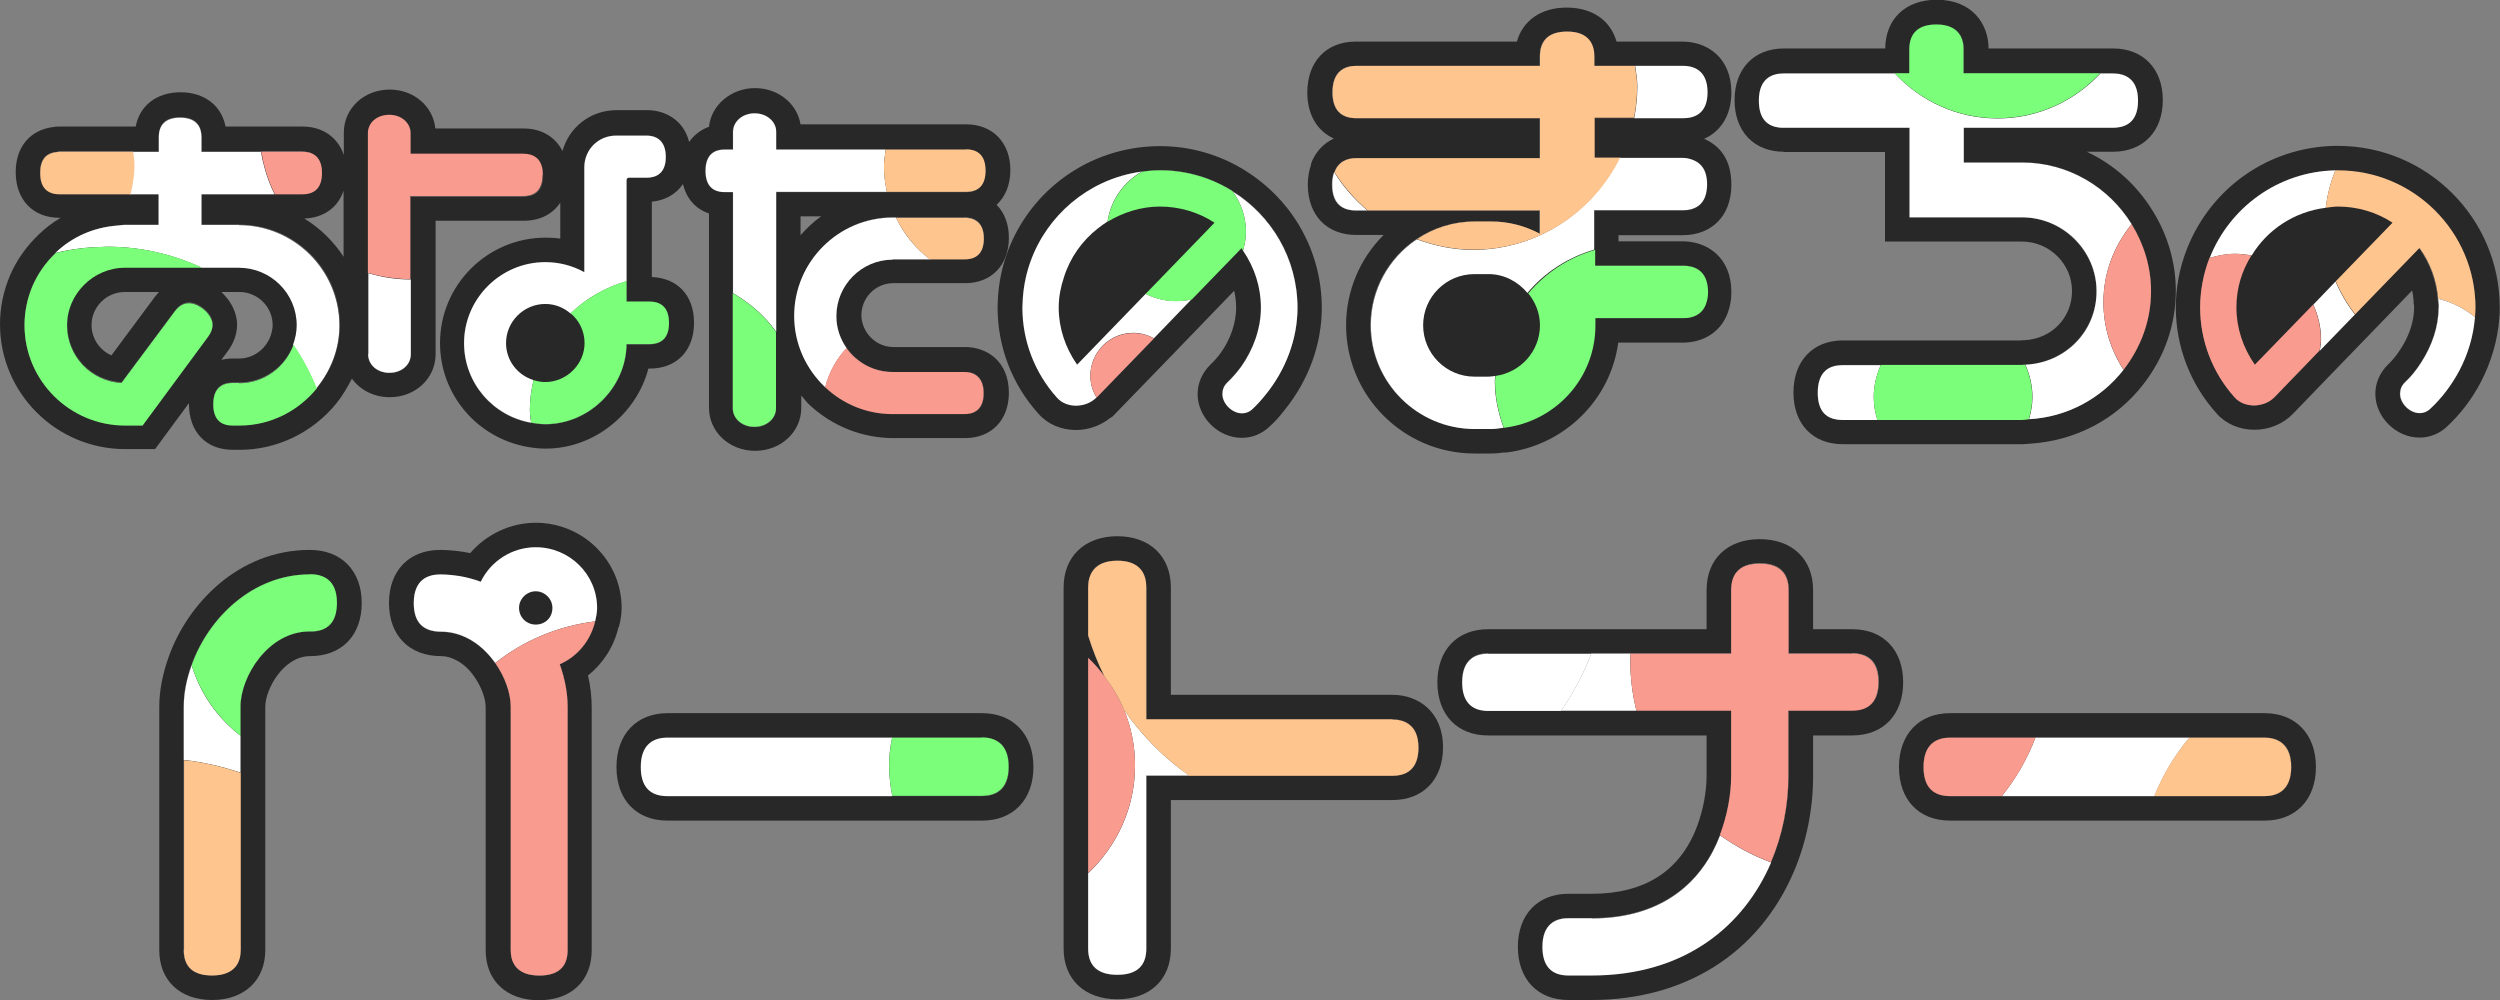 <svg width="335" height="134" viewBox="0 0 335 134" fill="none" xmlns="http://www.w3.org/2000/svg">
<rect x="0" y="0" width="335" height="134" fill="#808080" stroke="none"/>
<g clip-path="url(#clip0_97_3879)">
<path d="M28.511 43.519C28.511 42.076 26.67 40.6 25.354 40.6C24.269 40.6 23.644 41.453 23.447 41.715L16.311 51.291C12.233 51.062 9.01 47.684 9.01 43.552C9.01 39.419 12.496 35.845 16.771 35.845H32.096C36.371 35.845 39.857 39.288 39.857 43.552C39.857 44.47 39.659 45.355 39.363 46.175C38.278 49.16 35.45 51.324 32.063 51.324H31.175C29.991 51.324 28.577 51.816 28.577 54.177C28.577 56.047 29.432 57.03 31.175 57.03H32.063C36.272 57.03 39.988 55.063 42.455 52.045C44.362 49.717 45.546 46.831 45.546 43.617C45.546 36.206 39.495 30.171 32.063 30.171H26.998V26.072H40.481C42.224 26.072 43.112 25.121 43.112 23.219C43.112 20.858 41.698 20.366 40.481 20.366H26.998V18.398C26.998 17.217 26.505 15.774 24.137 15.774C22.263 15.774 21.276 16.66 21.276 18.398V20.366H7.958C7.958 20.366 7.662 20.398 7.498 20.431C6.445 20.562 5.393 21.153 5.393 23.219C5.393 25.088 6.248 26.072 7.991 26.072H21.342V30.171H16.771C16.442 30.171 16.114 30.237 15.785 30.27C12.595 30.499 9.701 31.811 7.531 33.91C6.215 35.156 5.13 36.665 4.407 38.337C3.716 39.944 3.321 41.748 3.321 43.617C3.321 51.029 9.372 57.063 16.804 57.063H19.139L27.919 45.159C28.314 44.634 28.511 44.109 28.511 43.584V43.519Z" fill="#282828"/>
<path d="M25.322 54.144C25.322 57.883 27.623 60.277 31.208 60.277H32.096C37.094 60.277 41.83 58.014 45.053 54.079C45.907 53.029 46.565 51.882 47.157 50.734C48.242 52.242 50.084 53.226 52.221 53.226C55.674 53.226 58.371 50.701 58.371 47.454V29.581H70.177C72.347 29.581 74.057 28.695 75.077 27.154V31.975C74.452 31.877 73.794 31.844 73.136 31.844C65.31 31.844 58.963 38.173 58.963 45.978C58.963 52.833 63.896 58.67 70.67 59.883C71.624 60.047 72.38 60.113 73.136 60.113C79.615 60.113 85.304 55.456 86.882 49.389H87.08C90.664 49.389 92.999 46.995 92.999 43.257C92.999 39.518 90.73 37.255 87.343 37.124V27.023C89.151 26.859 90.598 26.006 91.519 24.662C91.98 26.597 93.196 28.007 95.005 28.597V54.636C95.005 57.883 97.734 60.408 101.187 60.408C104.64 60.408 107.37 57.883 107.37 54.636V52.997C107.731 53.39 108.027 53.849 108.422 54.21C111.513 57.096 115.525 58.703 119.702 58.703H129.337C132.856 58.703 135.19 56.276 135.19 52.636C135.19 48.405 132.231 46.503 129.337 46.503H119.702C118.32 46.503 117.038 45.815 116.216 44.667C115.722 43.945 115.427 43.093 115.427 42.24C115.427 39.879 117.334 37.944 119.702 37.944H129.337C132.856 37.944 135.19 35.517 135.19 31.877C135.19 30.04 134.599 28.499 133.546 27.449C134.697 26.367 135.388 24.793 135.388 22.793C135.388 19.119 133.02 16.66 129.468 16.66H107.271C106.811 13.872 104.278 11.806 101.154 11.806C98.03 11.806 95.301 14.036 95.005 16.988C93.887 17.381 92.999 18.103 92.341 19.021C91.618 16.102 89.151 14.758 86.718 14.758H82.64C79.121 14.758 76.26 17.053 75.373 20.235C74.419 18.365 72.577 17.217 70.177 17.217H58.338C58.042 14.266 55.477 12.003 52.221 12.003C48.769 12.003 46.072 14.528 46.072 17.775V20.759C45.283 18.431 43.244 16.955 40.547 16.955H30.221C29.695 14.167 27.393 12.364 24.203 12.364C21.014 12.364 18.712 14.135 18.185 16.955H7.991C7.728 16.955 7.432 16.955 7.136 17.021C4.012 17.414 2.105 19.71 2.105 23.055C2.105 26.761 4.407 29.188 7.991 29.188H8.123C7.07 29.811 6.117 30.532 5.229 31.385C3.552 32.992 2.236 34.828 1.348 36.894C0.46 38.993 0 41.19 0 43.453C0 52.669 7.531 60.179 16.771 60.179H20.783L21.77 58.834L25.322 54.013V54.144ZM129.271 34.763H119.636C115.459 34.763 112.072 38.173 112.072 42.338C112.072 43.945 112.598 45.421 113.453 46.634C114.835 48.569 117.071 49.848 119.636 49.848H129.271C130.225 49.848 131.836 50.209 131.836 52.701C131.836 55.03 130.422 55.489 129.271 55.489H119.636C116.15 55.489 112.96 54.112 110.625 51.882C109.145 50.504 108.027 48.733 107.304 46.798V37.747C109.178 32.729 113.98 29.122 119.636 29.122H129.271C130.225 29.122 131.836 29.483 131.836 31.909C131.836 34.336 130.422 34.697 129.271 34.697V34.763ZM107.271 31.516V28.991H110.033C109.014 29.712 108.093 30.598 107.271 31.516ZM97.077 20.038H98.195V17.677C98.195 16.266 99.477 15.184 101.089 15.184C102.7 15.184 103.983 16.266 103.983 17.677V20.038H129.403C130.587 20.038 132.033 20.53 132.033 22.891C132.033 24.76 131.146 25.744 129.403 25.744H103.983V54.735C103.983 56.145 102.7 57.227 101.089 57.227C99.477 57.227 98.195 56.145 98.195 54.735V25.711H97.077C95.367 25.711 94.512 24.76 94.512 22.858C94.512 20.497 95.926 20.005 97.077 20.005V20.038ZM78.299 36.468V22.432C78.299 20.038 80.174 18.168 82.574 18.168H86.652C87.606 18.168 89.217 18.529 89.217 21.021C89.217 23.35 87.803 23.809 86.652 23.809H84.284C84.087 23.809 83.956 23.94 83.956 24.137V40.436H87.014C88.198 40.436 89.645 40.928 89.645 43.289C89.645 45.159 88.757 46.142 87.014 46.142H83.956C83.89 51.98 78.924 56.866 73.071 56.866C72.413 56.866 71.788 56.768 71.163 56.67C66.066 55.784 62.186 51.357 62.186 46.011C62.186 40.043 67.053 35.156 73.071 35.156C74.912 35.156 76.721 35.615 78.299 36.501V36.468ZM49.328 36.599V17.906C49.328 16.496 50.544 15.414 52.189 15.414C53.833 15.414 55.05 16.463 55.05 17.906V20.628H70.144C71.328 20.628 72.775 21.12 72.775 23.481C72.775 25.383 71.887 26.334 70.144 26.334H55.05V47.487C55.05 48.897 53.833 49.979 52.189 49.979C50.544 49.979 49.328 48.897 49.328 47.487V36.632V36.599ZM46.039 25.547V34.402C44.691 32.336 42.882 30.565 40.778 29.286C43.375 29.188 45.283 27.81 46.039 25.547ZM19.106 56.998H16.771C9.339 56.998 3.288 50.963 3.288 43.552C3.288 41.682 3.683 39.911 4.374 38.272C5.097 36.599 6.182 35.091 7.498 33.844C9.701 31.778 12.562 30.466 15.752 30.204C16.081 30.204 16.41 30.106 16.738 30.106H21.309V26.006H7.958C6.248 26.006 5.36 25.055 5.36 23.153C5.36 21.12 6.413 20.497 7.465 20.366C7.629 20.366 7.761 20.3 7.925 20.3H21.277V18.332C21.277 16.594 22.23 15.709 24.138 15.709C26.505 15.709 26.999 17.119 26.999 18.332V20.3H40.481C41.665 20.3 43.112 20.792 43.112 23.153C43.112 25.023 42.224 26.006 40.481 26.006H26.999V30.106H32.063C39.495 30.106 45.546 36.14 45.546 43.552C45.546 46.766 44.362 49.684 42.455 51.98C39.988 54.997 36.272 56.965 32.063 56.965H31.175C29.465 56.965 28.577 56.014 28.577 54.112C28.577 51.75 29.991 51.258 31.175 51.258H32.063C35.417 51.258 38.278 49.094 39.363 46.11C39.659 45.29 39.857 44.404 39.857 43.486C39.857 39.223 36.371 35.779 32.096 35.779H16.771C12.496 35.779 9.011 39.223 9.011 43.486C9.011 47.749 12.266 50.996 16.311 51.226L23.447 41.65C23.644 41.387 24.269 40.535 25.354 40.535C26.67 40.535 28.511 42.01 28.511 43.453C28.511 43.978 28.314 44.535 27.919 45.027L19.139 56.932L19.106 56.998ZM29.662 39.124H32.063C34.529 39.124 36.535 41.125 36.535 43.552C36.535 44.011 36.437 44.503 36.239 45.06C35.582 46.831 33.904 48.044 32.03 48.044H31.142C30.616 48.044 30.123 48.11 29.662 48.209L30.517 47.061C31.307 46.011 31.767 44.765 31.767 43.519C31.767 41.813 30.879 40.272 29.662 39.124ZM21.309 39.124C21.112 39.321 20.948 39.551 20.75 39.78L14.93 47.618C13.351 46.929 12.266 45.355 12.266 43.552C12.266 41.125 14.272 39.124 16.738 39.124H21.277H21.309Z" fill="#282828"/>
<path d="M62.185 45.978C62.185 51.324 66.066 55.751 71.163 56.637C71.788 56.735 72.413 56.834 73.07 56.834C78.924 56.834 83.89 51.947 83.956 46.11H87.014C88.757 46.11 89.645 45.159 89.645 43.257C89.645 40.895 88.231 40.403 87.014 40.403H83.956V24.104C83.956 23.907 84.087 23.776 84.284 23.776H86.652C87.836 23.776 89.217 23.284 89.217 20.989C89.217 18.529 87.606 18.136 86.652 18.136H82.574C80.174 18.136 78.299 20.005 78.299 22.399V36.435C76.688 35.55 74.912 35.091 73.07 35.091C67.085 35.091 62.185 39.977 62.185 45.946V45.978Z" fill="#282828"/>
<path d="M52.189 49.914C53.8 49.914 55.05 48.832 55.05 47.421V26.269H70.144C71.887 26.269 72.775 25.318 72.775 23.416C72.775 21.054 71.361 20.562 70.144 20.562H55.05V17.84C55.05 16.43 53.833 15.348 52.189 15.348C50.544 15.348 49.328 16.398 49.328 17.84V47.389C49.328 48.799 50.544 49.881 52.189 49.881V49.914Z" fill="#282828"/>
<path d="M129.271 29.155H119.636C113.979 29.155 109.178 32.762 107.304 37.78V46.831C108.027 48.766 109.145 50.504 110.625 51.914C112.993 54.144 116.15 55.522 119.636 55.522H129.271C130.455 55.522 131.836 55.03 131.836 52.734C131.836 50.275 130.225 49.881 129.271 49.881H119.636C117.071 49.881 114.834 48.602 113.453 46.667C112.598 45.454 112.072 43.978 112.072 42.371C112.072 38.206 115.459 34.795 119.636 34.795H129.271C130.455 34.795 131.836 34.303 131.836 32.008C131.836 29.581 130.225 29.22 129.271 29.22V29.155Z" fill="#282828"/>
<path d="M97.077 25.711H98.195V54.702C98.195 56.112 99.477 57.194 101.089 57.194C102.7 57.194 103.983 56.112 103.983 54.702V25.711H129.403C131.146 25.711 132.034 24.76 132.034 22.858C132.034 20.497 130.619 20.005 129.403 20.005H103.983V17.644C103.983 16.233 102.7 15.151 101.089 15.151C99.477 15.151 98.195 16.233 98.195 17.644V20.005H97.077C95.893 20.005 94.512 20.497 94.512 22.858C94.512 24.727 95.367 25.711 97.077 25.711Z" fill="#282828"/>
<path d="M143.247 54.177C143.543 54.243 143.872 54.341 144.201 54.341C144.53 54.341 144.859 54.243 145.188 54.144C145.352 54.112 145.516 54.112 145.681 54.046C146.141 53.849 146.569 53.587 146.93 53.226C146.93 53.226 146.963 53.226 146.996 53.193L154.626 45.323L159.657 40.108L166.333 33.221C166.333 33.221 166.464 33.451 166.53 33.549C168.076 35.812 168.931 38.436 168.931 41.19C168.931 43.945 167.944 46.766 166.267 49.127C165.708 49.881 165.083 50.603 164.392 51.258C163.965 51.685 163.768 52.209 163.768 52.767C163.768 54.079 165.083 55.358 166.398 55.358C166.925 55.358 167.385 55.161 167.747 54.833C168.404 54.243 168.996 53.554 169.555 52.865C172.252 49.553 173.83 45.388 173.83 41.223C173.83 34.631 170.345 28.86 165.116 25.613C162.288 23.842 158.966 22.825 155.415 22.825C154.593 22.825 153.771 22.891 152.981 23.022C151.107 23.284 149.298 23.809 147.621 24.596C141.735 27.351 137.525 33.123 137.032 39.911C137.032 40.37 136.966 40.797 136.966 41.256C136.966 45.716 138.611 49.979 141.57 53.292C141.899 53.653 142.294 53.948 142.754 54.112C142.918 54.177 143.083 54.177 143.247 54.21V54.177Z" fill="#282828"/>
<path d="M148.871 55.948L149.002 55.883L149.43 55.456L156.993 47.651L162.025 42.437L165.379 38.96C165.543 39.715 165.642 40.469 165.642 41.256C165.642 43.257 164.886 45.454 163.603 47.258C163.176 47.848 162.682 48.405 162.189 48.864C161.071 49.979 160.479 51.357 160.479 52.8C160.479 55.915 163.241 58.67 166.398 58.67C167.78 58.67 169.062 58.145 170.049 57.227C170.706 56.637 171.397 55.915 172.12 54.964C175.343 50.996 177.119 46.142 177.119 41.256C177.119 33.746 173.271 26.859 166.859 22.858C163.406 20.694 159.46 19.579 155.415 19.579C154.527 19.579 153.606 19.644 152.521 19.775C150.318 20.07 148.213 20.694 146.207 21.612C139.071 24.957 134.303 31.844 133.743 39.649C133.711 40.272 133.678 40.731 133.678 41.223C133.678 46.47 135.618 51.521 139.137 55.423C140.321 56.801 142.162 57.621 144.168 57.621C145.911 57.621 147.555 56.998 148.838 55.948H148.871ZM136.999 41.223C136.999 40.764 137.032 40.338 137.065 39.879C137.558 33.09 141.767 27.318 147.654 24.563C149.331 23.776 151.107 23.252 153.014 22.989C153.803 22.891 154.626 22.793 155.448 22.793C158.999 22.793 162.321 23.809 165.149 25.58C170.377 28.827 173.863 34.599 173.863 41.19C173.863 45.355 172.285 49.553 169.588 52.833C169.029 53.521 168.437 54.177 167.78 54.8C167.418 55.161 166.925 55.325 166.431 55.325C165.116 55.325 163.8 54.046 163.8 52.734C163.8 52.144 164.031 51.619 164.425 51.226C165.116 50.603 165.741 49.881 166.3 49.094C167.977 46.766 168.963 43.912 168.963 41.158C168.963 38.403 168.141 35.779 166.563 33.516C166.497 33.418 166.431 33.287 166.365 33.188L159.69 40.075L154.658 45.29L147.029 53.161C147.029 53.161 146.996 53.161 146.963 53.193C146.602 53.554 146.174 53.816 145.714 54.013C145.549 54.079 145.385 54.079 145.22 54.112C144.892 54.177 144.563 54.308 144.234 54.308C143.905 54.308 143.609 54.21 143.313 54.144C143.149 54.112 142.984 54.144 142.82 54.046C142.359 53.849 141.965 53.587 141.636 53.226C138.676 49.914 137.032 45.651 137.032 41.19L136.999 41.223Z" fill="#282828"/>
<path d="M181.723 28.204H206.321V31.319C204.348 30.27 202.111 29.679 199.842 29.679H197.606C194.712 29.679 192.049 30.565 189.845 32.041C186.129 34.533 183.696 38.764 183.696 43.552C183.696 51.226 189.944 57.457 197.606 57.457H199.842C200.401 57.457 200.96 57.358 201.487 57.293C208.392 56.473 213.753 50.668 213.753 43.584C213.753 43.257 213.753 42.928 213.753 42.601H225.558C226.709 42.601 227.992 42.207 228.551 40.764C228.715 40.305 228.847 39.78 228.847 39.124C228.847 36.042 226.808 35.583 225.591 35.583H213.72V28.204H225.591C227.071 28.204 228.847 27.613 228.847 24.727C228.847 22.76 227.992 21.907 227.071 21.514C226.545 21.284 226.019 21.186 225.558 21.186H213.687V15.84H225.558C227.038 15.84 228.814 15.25 228.814 12.364C228.814 9.281 226.775 8.822 225.558 8.822H213.687V7.608C213.687 6.067 213.062 4.231 210.037 4.231C207.603 4.231 206.386 5.378 206.386 7.608V8.822H181.788C180.342 8.822 178.599 9.445 178.599 12.364C178.599 14.659 179.684 15.84 181.788 15.84H206.386V21.186H181.788C180.67 21.186 179.388 21.579 178.862 23.088C178.697 23.547 178.599 24.039 178.599 24.727C178.599 27.023 179.684 28.204 181.788 28.204H181.723Z" fill="#282828"/>
<path d="M175.705 22.005C175.409 22.858 175.244 23.744 175.244 24.727C175.244 28.827 177.777 31.483 181.723 31.483H185.406C182.216 34.664 180.375 38.993 180.375 43.584C180.375 53.062 188.103 60.769 197.573 60.769H199.81C200.467 60.769 201.026 60.703 201.487 60.638H201.848C209.708 59.654 215.825 53.521 216.844 45.913H225.46C228.321 45.913 230.59 44.437 231.511 41.945C231.84 41.059 232.004 40.141 232.004 39.157C232.004 34.435 228.716 32.336 225.46 32.336H216.877V31.516H225.46C229.439 31.516 232.004 28.86 232.004 24.76C232.004 20.661 229.768 19.251 228.354 18.595C230.623 17.611 232.004 15.381 232.004 12.396C232.004 7.674 228.716 5.575 225.46 5.575H216.614C215.825 2.755 213.391 1.017 209.938 1.017C206.485 1.017 204.052 2.755 203.263 5.575H181.657C177.711 5.575 175.179 8.264 175.179 12.396C175.179 15.348 176.494 17.545 178.73 18.562C177.283 19.251 176.198 20.431 175.639 22.038L175.705 22.005ZM178.796 23.088C179.322 21.579 180.605 21.186 181.723 21.186H206.321V15.84H181.723C179.585 15.84 178.533 14.659 178.533 12.364C178.533 9.445 180.276 8.822 181.723 8.822H206.321V7.608C206.321 5.378 207.538 4.231 209.971 4.231C212.997 4.231 213.621 6.067 213.621 7.608V8.822H225.493C226.71 8.822 228.748 9.281 228.748 12.364C228.748 15.25 226.973 15.84 225.493 15.84H213.621V21.186H225.493C225.92 21.186 226.479 21.317 227.006 21.514C227.926 21.907 228.781 22.76 228.781 24.727C228.781 27.613 227.006 28.204 225.526 28.204H213.654V35.583H225.526C226.742 35.583 228.781 36.042 228.781 39.124C228.781 39.813 228.683 40.338 228.485 40.764C227.926 42.24 226.644 42.601 225.493 42.601H213.687C213.687 42.928 213.687 43.257 213.687 43.584C213.687 50.668 208.294 56.473 201.421 57.293C200.862 57.358 200.336 57.457 199.777 57.457H197.541C189.878 57.457 183.63 51.226 183.63 43.552C183.63 38.764 186.064 34.533 189.78 32.041C192.016 30.532 194.68 29.679 197.541 29.679H199.777C202.046 29.679 204.282 30.237 206.255 31.319V28.204H181.657C179.52 28.204 178.467 27.023 178.467 24.727C178.467 24.072 178.566 23.547 178.73 23.088H178.796Z" fill="#282828"/>
<path d="M239.008 17.086H255.878V29.089H270.94C276.432 29.089 280.937 33.516 280.937 38.993C280.937 44.47 276.695 48.602 271.4 48.832C271.236 48.832 271.104 48.864 270.94 48.864H246.901C244.698 48.864 243.579 50.111 243.579 52.57C243.579 55.03 244.698 56.211 246.901 56.211H270.94C271.269 56.211 271.565 56.145 271.893 56.112C277.056 55.817 281.595 53.292 284.554 49.487C286.823 46.569 288.237 42.928 288.237 38.96C288.237 35.648 287.251 32.598 285.639 29.974C282.581 25.023 277.155 21.71 270.94 21.71H263.146V17.053H283.107C285.343 17.053 286.494 15.84 286.494 13.413C286.494 10.396 284.653 9.773 283.107 9.773H263.146V6.559C263.146 5.313 262.686 3.247 259.496 3.247C256.503 3.247 255.878 5.05 255.878 6.559V9.773H239.008C237.496 9.773 235.687 10.396 235.687 13.413C235.687 15.84 236.805 17.053 239.008 17.053V17.086Z" fill="#282828"/>
<path d="M239.009 20.366H252.59V32.369H270.94C274.623 32.369 277.649 35.353 277.649 38.993C277.649 42.633 274.853 45.421 271.269 45.585C271.104 45.585 270.973 45.585 270.808 45.618H246.934C242.922 45.618 240.324 48.373 240.324 52.603C240.324 56.834 242.922 59.523 246.934 59.523H270.973C271.302 59.523 271.631 59.49 271.959 59.457C278.01 59.096 283.535 56.243 287.185 51.521C290.046 47.848 291.559 43.519 291.559 38.993C291.559 35.255 290.507 31.549 288.468 28.269C286.297 24.727 283.206 22.005 279.622 20.333H283.14C287.185 20.333 289.816 17.611 289.816 13.413C289.816 9.215 287.185 6.493 283.14 6.493H266.468C266.468 3.247 264.297 -0.033 259.529 -0.033C255.353 -0.033 252.656 2.525 252.623 6.493H239.042C235.03 6.493 232.432 9.215 232.432 13.413C232.432 17.611 235.03 20.333 239.042 20.333L239.009 20.366ZM239.009 9.806H255.879V6.592C255.879 5.083 256.504 3.279 259.496 3.279C262.686 3.279 263.146 5.346 263.146 6.592V9.806H283.107C284.653 9.806 286.495 10.429 286.495 13.446C286.495 15.873 285.377 17.086 283.107 17.086H263.146V21.743H270.94C277.155 21.743 282.614 25.088 285.64 30.007C287.251 32.631 288.238 35.681 288.238 38.993C288.238 42.961 286.824 46.602 284.554 49.52C281.562 53.357 277.057 55.883 271.894 56.145C271.565 56.145 271.269 56.243 270.94 56.243H246.901C244.698 56.243 243.58 55.03 243.58 52.603C243.58 50.176 244.698 48.897 246.901 48.897H270.94C270.94 48.897 271.236 48.864 271.4 48.864C276.695 48.635 280.937 44.306 280.937 39.026C280.937 33.746 276.465 29.122 270.94 29.122H255.879V17.119H239.009C236.805 17.119 235.687 15.905 235.687 13.479C235.687 10.462 237.496 9.838 239.009 9.838V9.806Z" fill="#282828"/>
<path d="M313.296 22.825C313.296 22.825 313.065 22.825 312.934 22.825C305.272 22.989 298.76 27.81 296.097 34.566C295.308 36.632 294.847 38.862 294.847 41.19C294.847 45.651 296.491 49.914 299.451 53.226C299.78 53.587 300.175 53.882 300.635 54.046C300.799 54.112 300.964 54.112 301.128 54.144C301.457 54.21 301.753 54.308 302.082 54.308C302.411 54.308 302.74 54.21 303.068 54.112C303.233 54.079 303.43 54.079 303.562 54.013C304.022 53.816 304.482 53.554 304.844 53.16L310.862 46.929L315.565 42.076L324.181 33.188C325.66 35.222 326.483 37.55 326.68 40.01C326.713 40.403 326.779 40.797 326.779 41.19C326.779 43.716 325.891 46.306 324.444 48.536C323.819 49.52 323.095 50.439 322.24 51.226C321.813 51.652 321.616 52.177 321.616 52.734C321.616 54.046 322.931 55.325 324.246 55.325C324.773 55.325 325.233 55.128 325.595 54.8C327.206 53.325 328.521 51.554 329.541 49.651C330.725 47.421 331.448 44.962 331.646 42.469C331.646 42.043 331.711 41.617 331.711 41.19C331.711 31.057 323.457 22.793 313.296 22.793V22.825Z" fill="#282828"/>
<path d="M313.296 19.546C313.296 19.546 313 19.546 312.869 19.546C304.023 19.71 296.262 25.154 293.039 33.385C292.052 35.91 291.559 38.534 291.559 41.19C291.559 46.438 293.499 51.488 297.018 55.391C298.202 56.768 300.076 57.588 302.082 57.588C304.088 57.588 305.963 56.801 307.278 55.423L313.263 49.225L317.966 44.371L323.227 38.928C323.326 39.387 323.392 39.813 323.425 40.305V40.699C323.49 40.862 323.49 41.026 323.49 41.19C323.49 42.994 322.866 44.962 321.682 46.766C321.123 47.651 320.564 48.307 320.005 48.832C318.887 49.947 318.295 51.324 318.295 52.767C318.295 55.883 321.057 58.637 324.214 58.637C325.595 58.637 326.878 58.113 327.864 57.194C329.64 55.555 331.218 53.521 332.435 51.193C333.816 48.536 334.671 45.618 334.902 42.732V42.535C334.967 42.109 334.967 41.65 334.967 41.223C334.967 29.253 325.233 19.546 313.263 19.546H313.296ZM331.613 42.502C331.416 44.995 330.692 47.454 329.508 49.684C328.489 51.586 327.174 53.357 325.562 54.833C325.2 55.194 324.707 55.358 324.214 55.358C322.899 55.358 321.583 54.079 321.583 52.767C321.583 52.177 321.813 51.652 322.208 51.258C323.063 50.471 323.786 49.553 324.411 48.569C325.858 46.339 326.746 43.748 326.746 41.223C326.746 40.83 326.68 40.436 326.647 40.043C326.45 37.583 325.595 35.255 324.148 33.221L315.532 42.109L310.83 46.962L304.812 53.193C304.45 53.554 304.023 53.849 303.529 54.046C303.365 54.112 303.2 54.112 303.036 54.144C302.707 54.243 302.378 54.341 302.049 54.341C301.721 54.341 301.425 54.243 301.129 54.177C300.964 54.144 300.8 54.177 300.635 54.079C300.175 53.882 299.78 53.62 299.451 53.259C296.492 49.947 294.848 45.683 294.848 41.223C294.848 38.895 295.308 36.665 296.097 34.599C298.728 27.843 305.239 22.989 312.934 22.858C313.066 22.858 313.165 22.858 313.296 22.858C323.458 22.858 331.712 31.122 331.712 41.256C331.712 41.682 331.679 42.109 331.646 42.535L331.613 42.502Z" fill="#282828"/>
<path d="M41.501 76.97C33.97 76.97 27.985 82.676 25.683 89.137C25.026 90.973 24.631 92.842 24.631 94.679V127.277C24.631 129.54 25.913 130.688 28.413 130.688C31.57 130.688 32.26 128.818 32.26 127.277V94.679C32.26 90.678 35.943 84.611 41.534 84.611H41.665C44 84.611 45.184 83.332 45.184 80.774C45.184 77.626 43.277 76.937 41.534 76.937L41.501 76.97Z" fill="#282828"/>
<path d="M41.501 73.69C31.964 73.69 25.124 80.905 22.592 88.054C21.77 90.383 21.342 92.613 21.342 94.712V127.31C21.342 131.376 24.105 134 28.413 134C32.721 134 35.549 131.376 35.549 127.31V94.712C35.549 92.318 38.015 87.923 41.534 87.923C45.809 87.923 48.472 85.136 48.472 80.807C48.472 76.478 45.743 73.69 41.534 73.69H41.501ZM41.632 84.611H41.501C35.943 84.611 32.227 90.678 32.227 94.679V127.277C32.227 128.818 31.57 130.688 28.38 130.688C25.88 130.688 24.598 129.54 24.598 127.277V94.679C24.598 92.842 24.992 90.94 25.65 89.137C27.952 82.676 33.937 76.97 41.468 76.97C43.211 76.97 45.118 77.626 45.118 80.807C45.118 83.332 43.934 84.644 41.599 84.644L41.632 84.611Z" fill="#282828"/>
<path d="M71.788 73.329C68.631 73.329 65.77 75.166 64.422 77.954C63.534 77.626 62.58 77.363 61.627 77.199C60.772 77.068 59.917 76.97 58.996 76.97C57.385 76.97 55.444 77.626 55.444 80.807C55.444 83.332 56.628 84.644 59.16 84.644C60.41 84.644 61.561 84.972 62.613 85.496C64.126 86.251 65.376 87.464 66.362 88.841C67.678 90.711 68.434 92.908 68.434 94.679V127.277C68.434 128.818 69.092 130.688 72.281 130.688C74.781 130.688 76.063 129.54 76.063 127.277V94.679C76.063 92.842 75.701 90.94 75.011 88.973C77.412 87.923 79.154 85.759 79.746 83.234C79.878 82.643 80.01 82.053 80.01 81.43C80.01 76.937 76.326 73.297 71.788 73.297V73.329Z" fill="#282828"/>
<path d="M82.936 84.021C83.101 83.332 83.298 82.479 83.298 81.463C83.298 75.166 78.135 70.05 71.788 70.05C68.401 70.05 65.178 71.591 63.008 74.117C62.712 74.051 62.416 74.018 62.12 73.953C61.035 73.788 59.983 73.69 58.963 73.69C54.82 73.69 52.123 76.478 52.123 80.807C52.123 85.136 54.82 87.923 59.128 87.923C59.752 87.923 60.41 88.087 61.101 88.448C62.021 88.907 62.909 89.694 63.6 90.743C64.521 92.055 65.08 93.629 65.08 94.745V127.343C65.08 131.409 67.875 134.033 72.216 134.033C76.557 134.033 79.286 131.409 79.286 127.343V94.745C79.286 93.367 79.122 91.957 78.793 90.514C80.799 88.907 82.279 86.644 82.871 84.053L82.936 84.021ZM79.746 83.266C79.155 85.791 77.412 87.956 75.011 89.005C75.702 90.973 76.063 92.875 76.063 94.712V127.31C76.063 129.573 74.781 130.721 72.282 130.721C69.125 130.721 68.434 128.851 68.434 127.31V94.712C68.434 92.908 67.678 90.743 66.362 88.874C65.409 87.497 64.159 86.283 62.613 85.529C61.561 85.004 60.41 84.677 59.16 84.677C56.628 84.677 55.444 83.397 55.444 80.84C55.444 77.691 57.352 77.002 58.996 77.002C59.917 77.002 60.772 77.101 61.627 77.232C62.613 77.396 63.534 77.626 64.422 77.986C65.77 75.199 68.631 73.362 71.788 73.362C76.326 73.362 80.01 77.002 80.01 81.495C80.01 82.118 79.878 82.709 79.746 83.299V83.266Z" fill="#282828"/>
<path d="M131.606 98.844H89.447C87.836 98.844 85.895 99.533 85.895 102.779C85.895 105.37 87.079 106.682 89.447 106.682H131.606C133.25 106.682 135.19 105.993 135.19 102.779C135.19 99.565 133.25 98.844 131.606 98.844Z" fill="#282828"/>
<path d="M131.606 95.564H89.448C85.304 95.564 82.607 98.385 82.607 102.779C82.607 107.174 85.271 109.961 89.448 109.961H131.606C135.783 109.961 138.479 107.141 138.479 102.779C138.479 98.418 135.783 95.564 131.606 95.564ZM131.606 106.682H89.448C87.113 106.682 85.896 105.37 85.896 102.779C85.896 99.532 87.803 98.844 89.448 98.844H131.606C133.25 98.844 135.191 99.532 135.191 102.779C135.191 106.026 133.25 106.682 131.606 106.682Z" fill="#282828"/>
<path d="M186.59 96.384H153.606V78.708C153.606 77.068 152.916 75.133 149.726 75.133C146.536 75.133 145.812 77.101 145.812 78.708V85.168C146.404 87.07 147.128 88.907 148.016 90.678C147.325 89.793 146.635 88.94 145.812 88.186V127.113C145.812 129.442 147.128 130.622 149.726 130.622C152.324 130.622 153.606 129.442 153.606 127.113V103.927H186.59C188.168 103.927 190.076 103.271 190.076 100.156C190.076 96.876 187.905 96.384 186.59 96.384Z" fill="#282828"/>
<path d="M186.59 93.105H156.895V78.708C156.895 74.543 154.067 71.854 149.726 71.854C145.385 71.854 142.524 74.543 142.524 78.708V127.113C142.524 131.245 145.352 133.902 149.726 133.902C154.099 133.902 156.895 131.245 156.895 127.113V107.207H186.59C190.701 107.207 193.364 104.452 193.364 100.156C193.364 95.302 189.977 93.105 186.59 93.105ZM186.59 103.927H153.606V127.113C153.606 129.442 152.291 130.622 149.726 130.622C147.161 130.622 145.812 129.442 145.812 127.113V88.186C146.635 88.94 147.358 89.793 148.016 90.678C147.128 88.907 146.371 87.07 145.812 85.168V78.708C145.812 77.068 146.503 75.133 149.726 75.133C152.948 75.133 153.606 77.101 153.606 78.708V96.384H186.59C187.905 96.384 190.076 96.876 190.076 100.156C190.076 103.435 188.168 103.927 186.59 103.927Z" fill="#282828"/>
<path d="M248.217 87.595H239.666V79.069C239.666 77.462 239.009 75.527 235.819 75.527C233.287 75.527 231.971 76.707 231.971 79.069V87.595H199.382C197.804 87.595 195.896 88.251 195.896 91.432C195.896 93.957 197.08 95.269 199.382 95.269H231.971V103.894C231.971 106.551 231.445 109.305 230.459 111.929C228.157 117.996 222.928 123.079 213.26 123.079H210.136C208.557 123.079 206.65 123.735 206.65 126.916C206.65 129.474 207.834 130.753 210.136 130.753H213.194C225.855 130.753 233.681 124.03 237.299 115.602C238.877 111.929 239.634 107.961 239.634 104.058V95.302H248.184C250.519 95.302 251.702 94.023 251.702 91.465C251.702 88.317 249.795 87.628 248.184 87.628L248.217 87.595Z" fill="#282828"/>
<path d="M248.217 84.316H242.955V79.069C242.955 74.936 240.16 72.247 235.819 72.247C231.478 72.247 228.683 74.904 228.683 79.069V84.316H199.382C195.272 84.316 192.608 87.103 192.608 91.432C192.608 95.761 195.272 98.549 199.382 98.549H228.683V103.894C228.683 106.157 228.222 108.551 227.4 110.748C225.131 116.75 220.363 119.767 213.293 119.767H210.169C206.058 119.767 203.394 122.555 203.394 126.884C203.394 131.212 206.058 134 210.169 134H213.227C225.822 134 235.687 127.736 240.357 116.848C242.067 112.847 242.955 108.42 242.955 104.025V98.549H248.217C252.36 98.549 255.024 95.761 255.024 91.432C255.024 87.103 252.36 84.316 248.217 84.316ZM248.217 95.236H239.666V103.993C239.666 107.895 238.877 111.863 237.332 115.536C233.747 123.965 225.888 130.688 213.227 130.688H210.169C207.867 130.688 206.683 129.409 206.683 126.851C206.683 123.702 208.59 123.014 210.169 123.014H213.293C222.961 123.014 228.19 117.93 230.491 111.863C231.478 109.273 232.004 106.485 232.004 103.829V95.204H199.415C197.113 95.204 195.929 93.925 195.929 91.367C195.929 88.218 197.804 87.53 199.415 87.53H232.004V79.003C232.004 76.674 233.287 75.461 235.852 75.461C239.009 75.461 239.699 77.363 239.699 79.003V87.53H248.249C249.861 87.53 251.768 88.186 251.768 91.367C251.768 93.892 250.584 95.204 248.249 95.204L248.217 95.236Z" fill="#282828"/>
<path d="M303.463 98.844H261.305C259.693 98.844 257.753 99.533 257.753 102.779C257.753 105.37 258.937 106.682 261.305 106.682H303.463C305.107 106.682 307.048 105.993 307.048 102.779C307.048 99.565 305.075 98.844 303.463 98.844Z" fill="#282828"/>
<path d="M303.463 95.564H261.304C257.161 95.564 254.464 98.385 254.464 102.779C254.464 107.174 257.128 109.961 261.304 109.961H303.463C307.639 109.961 310.336 107.141 310.336 102.779C310.336 98.418 307.639 95.564 303.463 95.564ZM303.463 106.682H261.304C258.97 106.682 257.753 105.37 257.753 102.779C257.753 99.532 259.66 98.844 261.304 98.844H303.463C305.107 98.844 307.048 99.532 307.048 102.779C307.048 106.026 305.074 106.682 303.463 106.682Z" fill="#282828"/>
<path d="M32.063 30.139H26.999V26.039H36.798C36.239 24.924 35.779 23.744 35.45 22.497C35.253 21.809 35.089 21.087 34.99 20.366H26.999V18.398C26.999 17.217 26.506 15.774 24.138 15.774C22.263 15.774 21.277 16.66 21.277 18.398V20.366H17.758C17.824 20.956 17.922 21.514 17.922 22.104C17.922 23.481 17.725 24.76 17.396 26.039H21.244V30.139H16.673C16.344 30.139 16.015 30.204 15.686 30.237C12.496 30.466 9.603 31.778 7.432 33.877C9.438 33.418 11.51 33.123 13.647 33.09C13.878 33.09 14.108 33.057 14.338 33.057C18.876 33.057 23.184 34.074 27.032 35.878H31.997C36.272 35.878 39.758 39.321 39.758 43.584C39.758 44.503 39.561 45.388 39.265 46.208C40.514 48.012 41.534 49.979 42.389 52.045C44.296 49.717 45.48 46.831 45.48 43.617C45.48 36.206 39.429 30.171 31.997 30.171L32.063 30.139Z" fill="white"/>
<path d="M17.824 20.333H7.958C7.958 20.333 7.662 20.366 7.498 20.398C6.445 20.53 5.393 21.12 5.393 23.186C5.393 25.055 6.248 26.039 7.991 26.039H17.495C17.791 24.76 18.021 23.481 18.021 22.104C18.021 21.514 17.922 20.923 17.857 20.366L17.824 20.333Z" fill="#FFC58F"/>
<path d="M32.063 51.324H31.175C29.991 51.324 28.577 51.816 28.577 54.177C28.577 56.047 29.432 57.03 31.175 57.03H32.063C36.272 57.03 39.988 55.063 42.455 52.045C41.633 49.979 40.58 48.012 39.331 46.208C38.245 49.192 35.417 51.357 32.03 51.357L32.063 51.324Z" fill="#7BFF7B"/>
<path d="M13.713 33.09C11.576 33.123 9.504 33.418 7.498 33.877C6.182 35.123 5.097 36.632 4.374 38.304C3.683 39.911 3.289 41.715 3.289 43.584C3.289 50.996 9.339 57.03 16.771 57.03H19.106L27.887 45.126C28.281 44.601 28.479 44.076 28.479 43.552C28.479 42.109 26.637 40.633 25.322 40.633C24.236 40.633 23.611 41.486 23.414 41.748L16.278 51.324C12.2 51.094 8.978 47.717 8.978 43.584C8.978 39.452 12.463 35.878 16.739 35.878H27.097C23.217 34.074 18.942 33.057 14.404 33.057C14.174 33.057 13.943 33.057 13.713 33.09Z" fill="#7BFF7B"/>
<path d="M36.831 26.039H40.514C42.257 26.039 43.145 25.088 43.145 23.186C43.145 20.825 41.731 20.333 40.514 20.333H35.023C35.154 21.054 35.285 21.776 35.483 22.465C35.812 23.711 36.272 24.891 36.831 26.006V26.039Z" fill="#F99B8E"/>
<path d="M71.492 50.931C69.355 50.275 67.809 48.307 67.809 45.978C67.809 43.093 70.177 40.731 73.07 40.731C74.386 40.731 75.537 41.223 76.458 42.01C78.529 39.977 81.094 38.534 83.956 37.681V24.137C83.956 23.94 84.087 23.809 84.284 23.809H86.652C87.836 23.809 89.217 23.317 89.217 21.021C89.217 18.562 87.606 18.168 86.652 18.168H82.574C80.174 18.168 78.299 20.038 78.299 22.432V36.468C76.688 35.583 74.912 35.123 73.07 35.123C67.085 35.123 62.185 40.01 62.185 45.978C62.185 51.324 66.066 55.751 71.163 56.637C71.097 56.079 70.999 55.522 70.999 54.931C70.999 53.554 71.196 52.209 71.492 50.931Z" fill="white"/>
<path d="M87.014 40.403H83.956V37.649C81.128 38.501 78.53 39.977 76.458 41.977C77.609 42.928 78.332 44.371 78.332 45.978C78.332 48.799 75.932 51.193 73.071 51.193C72.512 51.193 71.986 51.094 71.492 50.931C71.196 52.209 70.999 53.554 70.999 54.931C70.999 55.522 71.131 56.079 71.163 56.637C71.788 56.735 72.413 56.834 73.071 56.834C78.924 56.834 83.89 51.947 83.956 46.11H87.014C88.757 46.11 89.645 45.159 89.645 43.257C89.645 40.895 88.231 40.403 87.014 40.403Z" fill="#7BFF7B"/>
<path d="M49.328 47.454C49.328 48.864 50.544 49.947 52.189 49.947C53.833 49.947 55.05 48.864 55.05 47.454V37.452C53.077 37.452 51.169 37.157 49.361 36.599V47.454H49.328Z" fill="white"/>
<path d="M72.742 23.448C72.742 21.087 71.328 20.595 70.111 20.595H55.017V17.873C55.017 16.463 53.8 15.381 52.156 15.381C50.512 15.381 49.295 16.43 49.295 17.873V36.566C51.104 37.091 53.011 37.386 54.984 37.419V26.269H70.078C71.821 26.269 72.709 25.318 72.709 23.416L72.742 23.448Z" fill="#F99B8E"/>
<path d="M119.603 34.763H124.634C122.694 33.287 121.116 31.385 120.063 29.155H119.636C112.368 29.155 106.416 35.058 106.416 42.338C106.416 46.11 108.027 49.487 110.592 51.914C111.086 49.914 112.072 48.11 113.453 46.667C112.598 45.454 112.072 43.978 112.072 42.371C112.072 38.206 115.459 34.795 119.636 34.795L119.603 34.763Z" fill="white"/>
<path d="M124.635 34.763H129.271C130.455 34.763 131.836 34.271 131.836 31.975C131.836 29.548 130.225 29.188 129.271 29.188H120.063C121.149 31.385 122.694 33.287 124.635 34.795V34.763Z" fill="#FFC58F"/>
<path d="M119.603 55.489H129.238C130.422 55.489 131.803 54.997 131.803 52.701C131.803 50.242 130.192 49.848 129.238 49.848H119.603C117.038 49.848 114.802 48.569 113.421 46.634C112.072 48.11 111.053 49.881 110.56 51.882C112.927 54.112 116.084 55.489 119.57 55.489H119.603Z" fill="#F99B8E"/>
<path d="M118.682 20.038H104.015V17.676C104.015 16.266 102.733 15.184 101.121 15.184C99.51 15.184 98.228 16.266 98.228 17.676V20.038H97.109C95.926 20.038 94.544 20.53 94.544 22.891C94.544 24.76 95.399 25.744 97.109 25.744H98.228V39.288C100.497 40.6 102.503 42.338 104.015 44.47V25.711H118.846C118.616 24.629 118.452 23.514 118.452 22.333C118.452 21.546 118.583 20.792 118.682 20.038Z" fill="white"/>
<path d="M98.195 39.255V54.702C98.195 56.112 99.477 57.194 101.089 57.194C102.7 57.194 103.983 56.112 103.983 54.702V44.47C102.47 42.338 100.464 40.6 98.195 39.288V39.255Z" fill="#7BFF7B"/>
<path d="M129.403 20.038H118.682C118.584 20.792 118.452 21.546 118.452 22.333C118.452 23.481 118.584 24.629 118.847 25.711H129.436C131.179 25.711 132.067 24.76 132.067 22.858C132.067 20.497 130.653 20.005 129.436 20.005L129.403 20.038Z" fill="#FFC58F"/>
<path d="M165.149 25.613C166.267 27.154 166.957 29.023 166.957 31.057C166.957 31.942 166.793 32.762 166.563 33.582C168.108 35.845 168.963 38.468 168.963 41.223C168.963 43.978 167.977 46.798 166.3 49.16C165.741 49.914 165.116 50.635 164.425 51.291C163.998 51.718 163.8 52.242 163.8 52.8C163.8 54.112 165.116 55.391 166.431 55.391C166.957 55.391 167.418 55.194 167.779 54.866C168.437 54.276 169.029 53.587 169.588 52.898C172.285 49.586 173.863 45.421 173.863 41.256C173.863 34.664 170.377 28.892 165.149 25.646V25.613Z" fill="white"/>
<path d="M153.507 39.387L144.332 48.864C142.754 46.602 141.866 43.945 141.866 41.223C141.866 39.813 142.129 38.468 142.557 37.189C143.379 34.533 144.99 32.27 147.128 30.598C147.555 30.27 147.95 29.974 148.41 29.679C148.838 26.793 150.581 24.367 153.014 22.989C151.14 23.252 149.331 23.776 147.654 24.563C141.767 27.318 137.558 33.09 137.065 39.879C137.065 40.338 136.999 40.764 136.999 41.223C136.999 45.683 138.643 49.947 141.603 53.259C142.885 54.767 145.516 54.702 146.93 53.259C146.404 52.406 146.108 51.422 146.108 50.34C146.108 47.192 148.673 44.601 151.863 44.601C152.883 44.601 153.803 44.896 154.625 45.323L159.657 40.108C158.999 40.272 158.309 40.338 157.585 40.338C156.105 40.338 154.724 39.977 153.474 39.354L153.507 39.387Z" fill="white"/>
<path d="M165.149 25.613C162.321 23.842 158.999 22.825 155.448 22.825C154.625 22.825 153.803 22.891 153.014 23.022C150.581 24.399 148.838 26.859 148.41 29.712C150.482 28.466 152.883 27.679 155.448 27.679C158.013 27.679 160.611 28.433 162.748 29.843L153.507 39.387C154.757 40.01 156.138 40.37 157.618 40.37C158.341 40.37 158.999 40.272 159.69 40.141L166.365 33.254C166.365 33.254 166.497 33.484 166.563 33.582C166.793 32.795 166.957 31.942 166.957 31.057C166.957 29.023 166.267 27.154 165.149 25.613Z" fill="#7BFF7B"/>
<path d="M146.108 50.34C146.108 51.422 146.437 52.406 146.931 53.259C146.931 53.259 146.963 53.259 146.996 53.226L154.626 45.355C153.804 44.896 152.883 44.634 151.863 44.634C148.706 44.634 146.108 47.192 146.108 50.373V50.34Z" fill="#F99B8E"/>
<path d="M178.796 23.088C178.632 23.547 178.533 24.039 178.533 24.727C178.533 27.023 179.618 28.204 181.723 28.204H183.236C181.493 26.728 179.98 25.023 178.796 23.088Z" fill="white"/>
<path d="M218.949 15.84H225.559C227.038 15.84 228.814 15.25 228.814 12.364C228.814 9.281 226.775 8.822 225.559 8.822H219.113C219.245 9.74 219.409 10.658 219.409 11.577C219.409 13.02 219.245 14.463 218.982 15.84H218.949Z" fill="white"/>
<path d="M197.409 33.484C194.746 33.484 192.214 32.926 189.846 32.073C186.13 34.566 183.696 38.796 183.696 43.584C183.696 51.258 189.944 57.489 197.607 57.489H199.843C200.402 57.489 200.961 57.391 201.487 57.325C200.764 55.358 200.303 53.259 200.303 51.029C200.303 50.799 200.369 50.602 200.369 50.373C200.073 50.406 199.777 50.471 199.481 50.471H197.574C193.792 50.471 190.701 47.389 190.701 43.584C190.701 39.78 193.792 36.73 197.574 36.73H199.481C201.553 36.73 203.427 37.747 204.677 39.255C206.979 36.501 210.07 34.5 213.622 33.451V28.171H225.493C226.973 28.171 228.749 27.581 228.749 24.695C228.749 22.727 227.894 21.874 226.973 21.481C226.447 21.251 225.921 21.153 225.46 21.153H216.976C213.391 28.433 205.992 33.484 197.311 33.484H197.409Z" fill="white"/>
<path d="M204.743 39.255C205.729 40.436 206.354 41.945 206.354 43.584C206.354 47.061 203.756 49.914 200.402 50.373C200.402 50.602 200.336 50.799 200.336 51.029C200.336 53.259 200.796 55.358 201.52 57.325C208.426 56.506 213.786 50.701 213.786 43.617C213.786 43.289 213.786 42.961 213.786 42.633H225.592C226.743 42.633 228.025 42.24 228.584 40.797C228.749 40.338 228.88 39.813 228.88 39.157C228.88 36.074 226.841 35.615 225.625 35.615H213.753V33.484C210.201 34.5 207.143 36.533 204.808 39.288L204.743 39.255Z" fill="#7BFF7B"/>
<path d="M218.949 15.84C219.212 14.463 219.376 13.052 219.376 11.577C219.376 10.626 219.212 9.707 219.08 8.822H213.654V7.608C213.654 6.067 213.029 4.231 210.004 4.231C207.571 4.231 206.354 5.378 206.354 7.608V8.822H181.756C180.309 8.822 178.566 9.445 178.566 12.364C178.566 14.659 179.651 15.84 181.756 15.84H206.354V21.186H181.756C180.638 21.186 179.355 21.579 178.829 23.088C180.046 25.023 181.558 26.728 183.268 28.204H206.354V31.319C204.381 30.27 202.144 29.679 199.875 29.679H197.639C194.745 29.679 192.082 30.565 189.878 32.041C192.246 32.926 194.778 33.451 197.442 33.451C206.091 33.451 213.523 28.4 217.107 21.12H213.687V15.774H218.982L218.949 15.84Z" fill="#FFC58F"/>
<path d="M285.64 30.04C282.582 25.088 277.156 21.776 270.94 21.776H263.147V17.119H283.108C285.344 17.119 286.495 15.905 286.495 13.479C286.495 10.462 284.653 9.838 283.108 9.838H281.463C278.011 13.511 273.144 15.873 267.685 15.873C262.226 15.873 257.359 13.544 253.906 9.838H239.009C237.496 9.838 235.688 10.462 235.688 13.479C235.688 15.905 236.806 17.119 239.009 17.119H255.879V29.122H270.94C276.432 29.122 280.937 33.549 280.937 39.026C280.937 44.503 276.695 48.635 271.401 48.864C271.993 50.209 272.354 51.652 272.354 53.226C272.354 54.243 272.157 55.227 271.894 56.178C277.057 55.883 281.595 53.357 284.555 49.553C282.845 46.929 281.858 43.847 281.858 40.502C281.858 36.501 283.305 32.893 285.64 30.04Z" fill="white"/>
<path d="M252.031 48.93H246.901C244.698 48.93 243.58 50.176 243.58 52.636C243.58 55.095 244.698 56.276 246.901 56.276H251.571C251.275 55.292 251.077 54.308 251.077 53.226C251.077 51.685 251.439 50.242 252.031 48.897V48.93Z" fill="white"/>
<path d="M281.431 9.806H263.114V6.592C263.114 5.346 262.653 3.279 259.464 3.279C256.471 3.279 255.846 5.083 255.846 6.592V9.806H253.873C257.326 13.479 262.193 15.84 267.652 15.84C273.111 15.84 277.978 13.511 281.431 9.806Z" fill="#7BFF7B"/>
<path d="M271.401 48.864C271.401 48.864 271.105 48.897 270.94 48.897H252.031C251.439 50.209 251.078 51.685 251.078 53.226C251.078 54.308 251.275 55.292 251.571 56.276H270.907C271.236 56.276 271.532 56.211 271.861 56.178C272.124 55.227 272.321 54.243 272.321 53.226C272.321 51.652 271.96 50.209 271.368 48.864H271.401Z" fill="#7BFF7B"/>
<path d="M281.858 40.502C281.858 43.847 282.877 46.929 284.554 49.553C286.824 46.634 288.238 42.994 288.238 39.026C288.238 35.714 287.251 32.664 285.64 30.04C283.305 32.926 281.858 36.533 281.858 40.502Z" fill="#F99B8E"/>
<path d="M301.721 34.238C303.825 30.762 307.442 28.368 311.652 27.843C311.849 26.105 312.31 24.399 312.934 22.825C305.272 22.989 298.761 27.81 296.097 34.566C297.182 34.238 298.3 34.008 299.517 34.008C300.274 34.008 300.997 34.107 301.721 34.238Z" fill="white"/>
<path d="M309.975 40.797C310.632 42.24 311.027 43.814 311.027 45.519C311.027 46.011 310.928 46.503 310.862 46.995L315.565 42.142C314.513 40.797 313.625 39.321 312.967 37.714L309.975 40.83V40.797Z" fill="white"/>
<path d="M309.974 40.797L302.148 48.864C300.569 46.602 299.681 43.945 299.681 41.223C299.681 38.501 300.438 36.271 301.687 34.238C300.964 34.107 300.24 34.008 299.484 34.008C298.3 34.008 297.149 34.238 296.064 34.566C295.275 36.632 294.814 38.862 294.814 41.19C294.814 45.651 296.459 49.914 299.418 53.226C300.734 54.735 303.397 54.669 304.812 53.193L310.829 46.962C310.895 46.47 310.994 45.978 310.994 45.486C310.994 43.814 310.599 42.207 309.942 40.764L309.974 40.797Z" fill="#F99B8E"/>
<path d="M313.296 22.825C313.296 22.825 313.065 22.825 312.934 22.825C312.309 24.399 311.849 26.072 311.651 27.843C312.21 27.777 312.737 27.679 313.296 27.679C315.894 27.679 318.459 28.433 320.596 29.843L313 37.681C313.657 39.288 314.545 40.764 315.598 42.109L324.213 33.221C325.693 35.255 326.515 37.583 326.713 40.043C328.554 40.469 330.231 41.354 331.645 42.502C331.645 42.076 331.711 41.65 331.711 41.223C331.711 31.09 323.457 22.825 313.296 22.825Z" fill="#FFC58F"/>
<path d="M326.779 41.223C326.779 43.748 325.891 46.339 324.444 48.569C323.819 49.553 323.096 50.471 322.241 51.258C321.813 51.685 321.616 52.209 321.616 52.767C321.616 54.079 322.931 55.358 324.247 55.358C324.773 55.358 325.233 55.161 325.595 54.833C327.206 53.357 328.522 51.586 329.541 49.684C330.725 47.454 331.448 44.995 331.646 42.502C330.232 41.354 328.554 40.469 326.713 40.043C326.746 40.436 326.812 40.83 326.812 41.223H326.779Z" fill="white"/>
<path d="M25.683 89.137C25.026 90.973 24.631 92.842 24.631 94.679V101.828C27.262 102.123 29.794 102.714 32.227 103.534V98.582C29.136 96.22 26.834 92.941 25.683 89.137Z" fill="white"/>
<path d="M41.501 76.97C33.97 76.97 27.985 82.676 25.683 89.137C26.867 92.941 29.169 96.22 32.227 98.582V94.679C32.227 90.678 35.91 84.611 41.501 84.611H41.632C43.967 84.611 45.151 83.332 45.151 80.774C45.151 77.626 43.244 76.937 41.501 76.937V76.97Z" fill="#7BFF7B"/>
<path d="M24.631 127.31C24.631 129.573 25.913 130.721 28.413 130.721C31.57 130.721 32.26 128.851 32.26 127.31V103.566C29.827 102.746 27.294 102.123 24.664 101.861V127.31H24.631Z" fill="#FFC58F"/>
<path d="M71.788 73.329C68.631 73.329 65.77 75.166 64.422 77.954C63.534 77.626 62.58 77.363 61.627 77.199C60.772 77.068 59.917 76.97 58.996 76.97C57.385 76.97 55.444 77.626 55.444 80.807C55.444 83.332 56.628 84.644 59.16 84.644C60.41 84.644 61.561 84.972 62.613 85.496C64.126 86.251 65.376 87.464 66.362 88.841C70.144 85.857 74.715 83.889 79.746 83.266C79.878 82.676 80.01 82.086 80.01 81.463C80.01 76.97 76.326 73.329 71.788 73.329ZM71.788 83.693C70.539 83.693 69.552 82.709 69.552 81.463C69.552 80.216 70.604 79.233 71.788 79.233C72.972 79.233 74.024 80.216 74.024 81.463C74.024 82.742 73.071 83.693 71.788 83.693Z" fill="white"/>
<path d="M68.434 94.712V127.31C68.434 128.851 69.091 130.721 72.281 130.721C74.78 130.721 76.063 129.573 76.063 127.31V94.712C76.063 92.875 75.701 90.973 75.011 89.005C77.411 87.956 79.154 85.791 79.746 83.266C74.715 83.889 70.144 85.857 66.362 88.841C67.677 90.711 68.434 92.908 68.434 94.679V94.712Z" fill="#F99B8E"/>
<path d="M119.537 98.844H89.414C87.803 98.844 85.863 99.532 85.863 102.779C85.863 105.37 87.047 106.682 89.414 106.682H119.57C119.307 105.37 119.142 103.993 119.142 102.615C119.142 101.336 119.274 100.09 119.537 98.877V98.844Z" fill="white"/>
<path d="M150.614 95.105C151.567 97.401 152.094 99.926 152.094 102.582C152.094 108.289 149.66 113.372 145.812 117.012V127.113C145.812 129.441 147.128 130.622 149.726 130.622C152.324 130.622 153.606 129.441 153.606 127.113V103.927H159.361C155.941 101.533 152.981 98.549 150.614 95.105Z" fill="white"/>
<path d="M213.293 123.046H210.168C208.59 123.046 206.683 123.702 206.683 126.883C206.683 129.441 207.866 130.721 210.168 130.721H213.227C225.887 130.721 233.714 123.998 237.331 115.569C234.865 114.651 232.596 113.438 230.491 111.929C228.189 117.996 222.961 123.079 213.293 123.079V123.046Z" fill="white"/>
<path d="M218.521 87.595H213.226C212.174 90.317 210.826 92.875 209.182 95.236H219.277C218.751 93.072 218.455 90.842 218.455 88.546C218.455 88.218 218.488 87.923 218.488 87.595H218.521Z" fill="white"/>
<path d="M272.748 98.844C271.663 101.697 270.118 104.353 268.243 106.682H288.698C289.849 103.829 291.427 101.172 293.4 98.844H272.781H272.748Z" fill="white"/>
<path d="M131.606 98.844H119.537C119.307 100.057 119.143 101.303 119.143 102.582C119.143 103.993 119.307 105.337 119.57 106.649H131.573C133.217 106.649 135.158 105.96 135.158 102.746C135.158 99.532 133.217 98.811 131.573 98.811L131.606 98.844Z" fill="#7BFF7B"/>
<path d="M150.614 95.105C149.956 93.498 149.068 92.022 148.016 90.645C147.358 89.76 146.635 88.907 145.812 88.153V116.979C149.66 113.372 152.094 108.256 152.094 102.55C152.094 99.893 151.567 97.368 150.614 95.072V95.105Z" fill="#F99B8E"/>
<path d="M186.59 96.384H153.606V78.708C153.606 77.068 152.916 75.133 149.726 75.133C146.536 75.133 145.812 77.101 145.812 78.708V85.168C146.404 87.07 147.128 88.907 148.016 90.678C149.068 92.055 149.956 93.498 150.614 95.138C152.981 98.549 155.941 101.533 159.361 103.96H186.59C188.168 103.96 190.076 103.304 190.076 100.188C190.076 96.909 187.905 96.417 186.59 96.417V96.384Z" fill="#FFC58F"/>
<path d="M199.415 87.595C197.837 87.595 195.929 88.251 195.929 91.432C195.929 93.957 197.113 95.269 199.415 95.269H209.182C210.826 92.908 212.174 90.35 213.227 87.628H199.415V87.595Z" fill="white"/>
<path d="M248.217 87.595H239.666V79.069C239.666 77.462 239.009 75.527 235.819 75.527C233.287 75.527 231.971 76.707 231.971 79.069V87.595H218.488C218.488 87.923 218.456 88.218 218.456 88.546C218.456 90.842 218.752 93.105 219.278 95.236H231.971V103.861C231.971 106.518 231.445 109.273 230.459 111.896C232.563 113.405 234.832 114.618 237.299 115.536C238.877 111.863 239.634 107.895 239.634 103.993V95.236H248.184C250.518 95.236 251.702 93.957 251.702 91.399C251.702 88.251 249.795 87.562 248.184 87.562L248.217 87.595Z" fill="#F99B8E"/>
<path d="M261.305 98.844C259.693 98.844 257.753 99.532 257.753 102.779C257.753 105.37 258.937 106.682 261.305 106.682H268.243C270.151 104.353 271.663 101.697 272.749 98.844H261.305Z" fill="#F99B8E"/>
<path d="M303.463 98.844H293.368C291.394 101.172 289.816 103.796 288.665 106.682H303.43C305.075 106.682 307.015 105.993 307.015 102.779C307.015 99.565 305.042 98.844 303.43 98.844H303.463Z" fill="#FFC58F"/>
</g>
<defs>
<clipPath id="clip0_97_3879">
<rect width="335" height="134" fill="white"/>
</clipPath>
</defs>
</svg>
